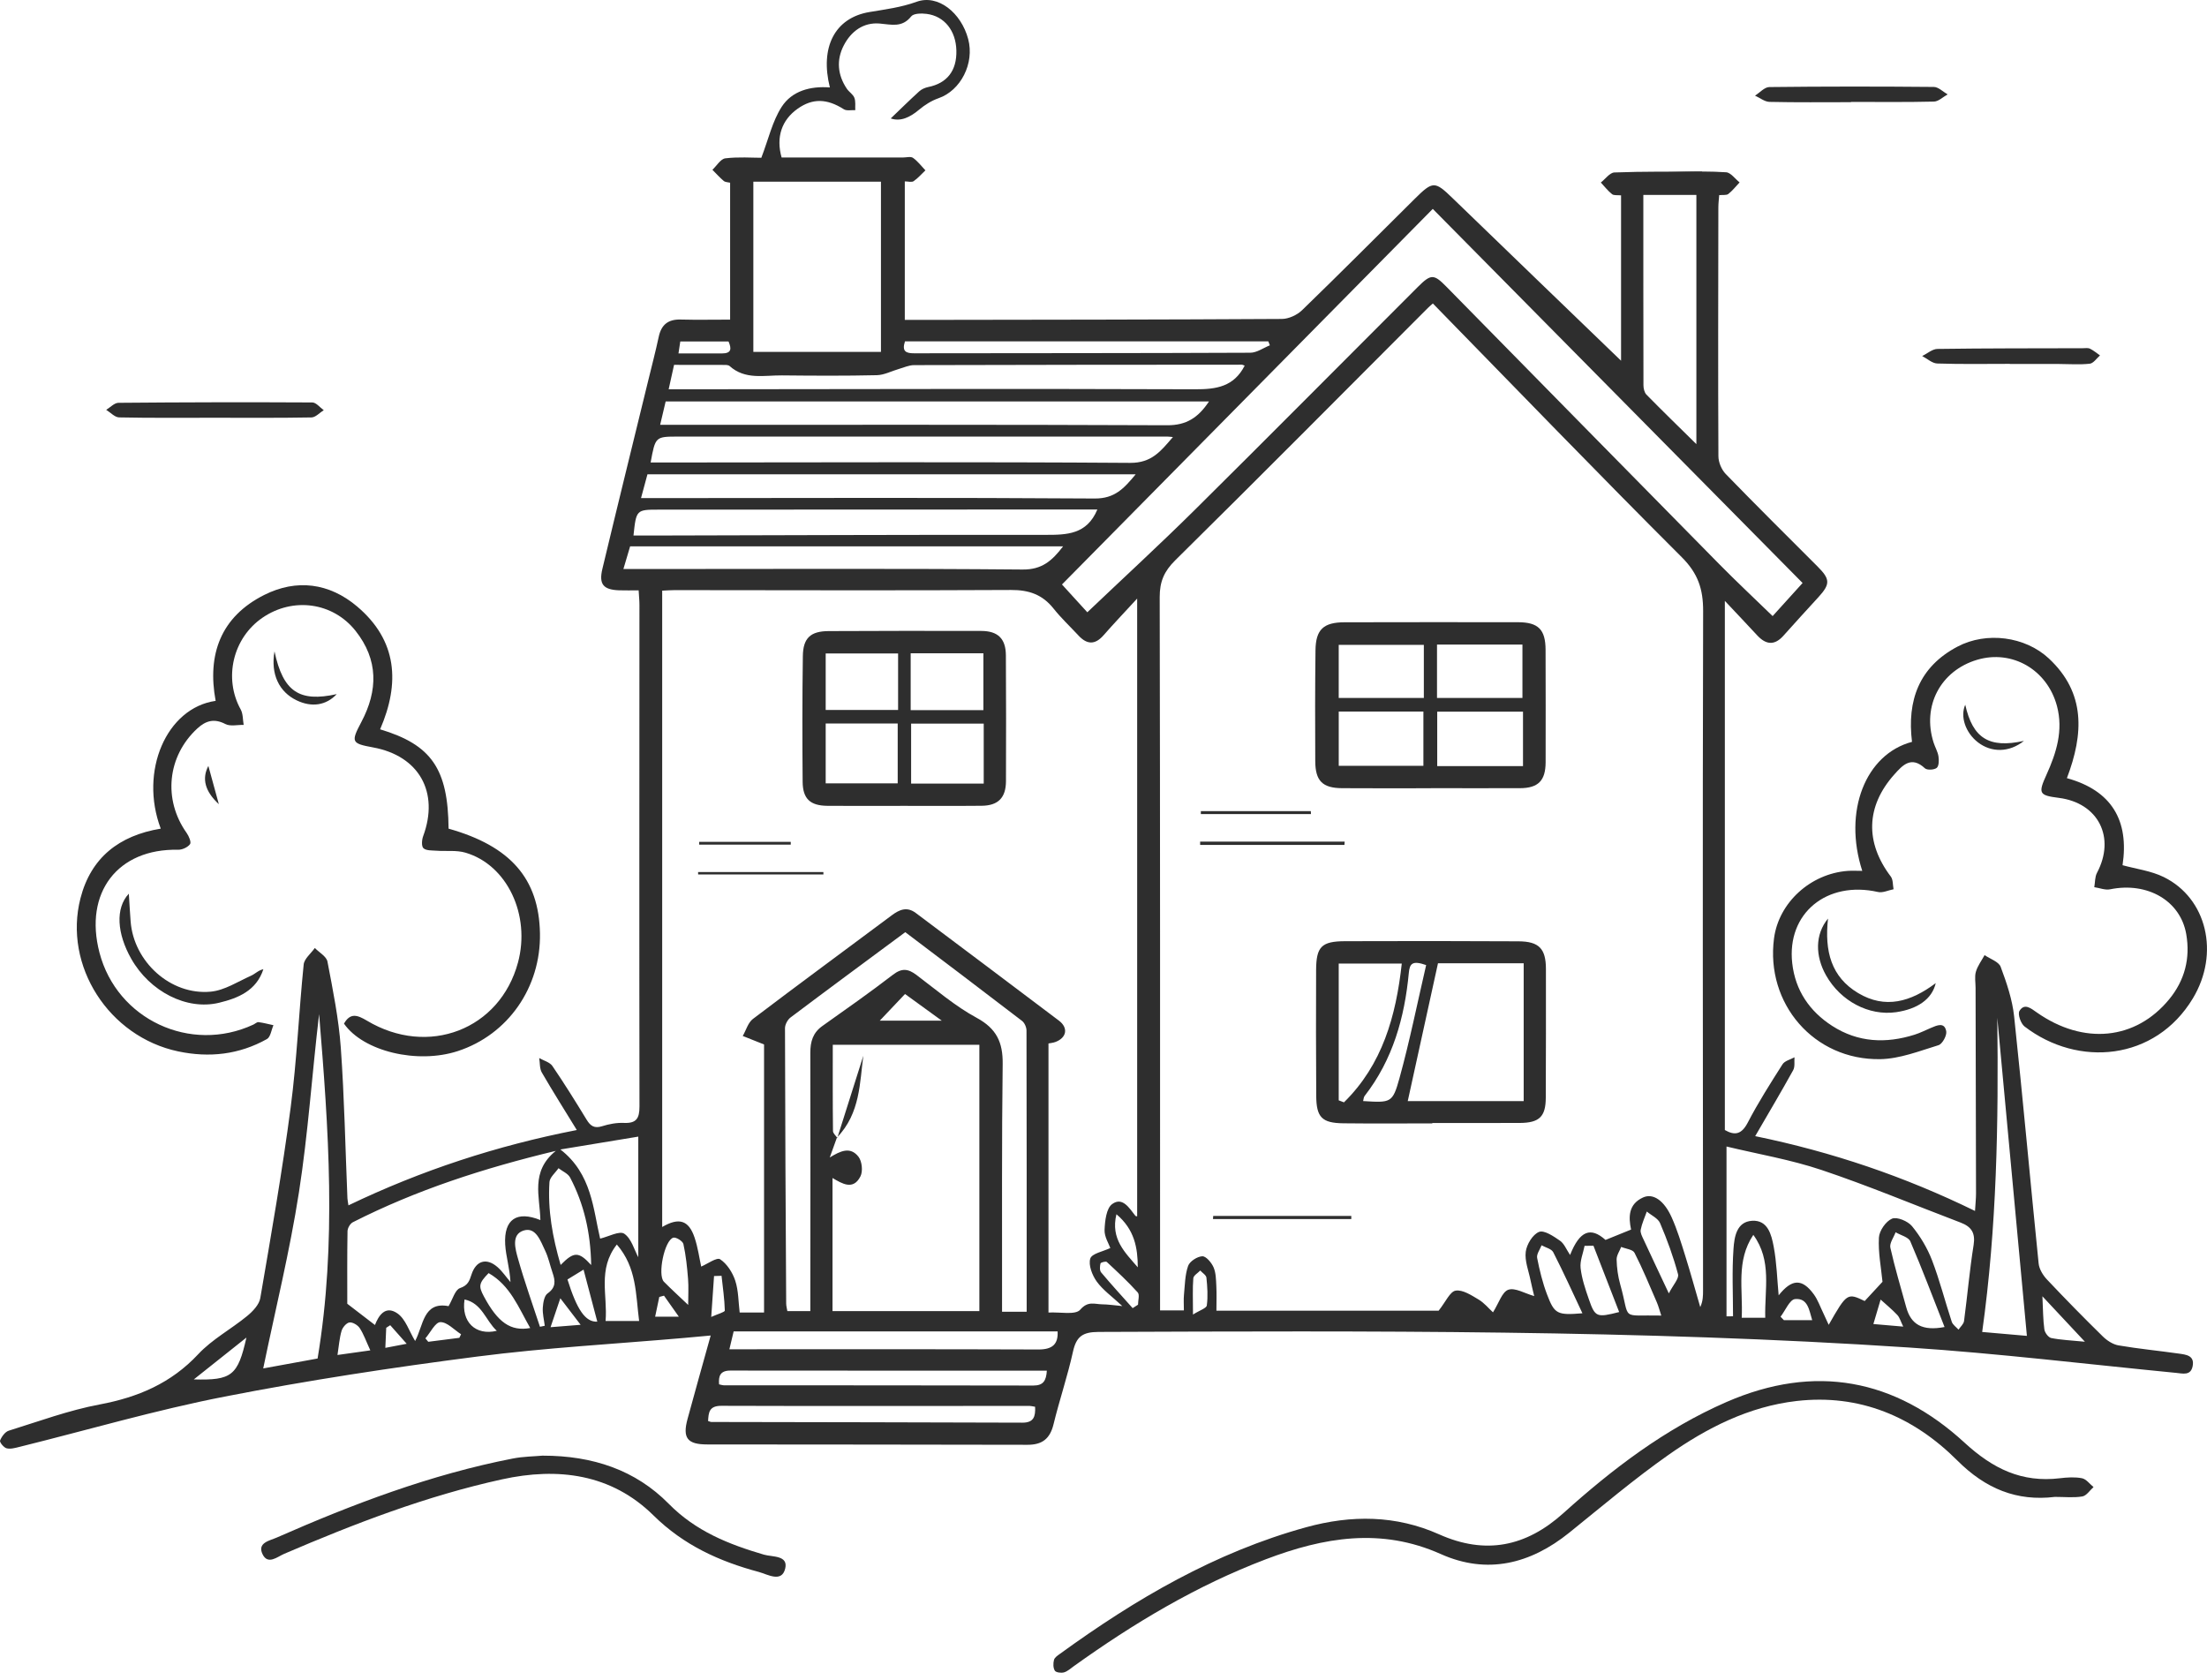 <?xml version="1.0" encoding="UTF-8"?> <svg xmlns="http://www.w3.org/2000/svg" width="243" height="185" viewBox="0 0 243 185" fill="none"> <g clip-path="url(#clip0_409_1155)"> <path d="M189.292 21.465C189.26 21.911 189.198 22.38 189.198 22.853C189.185 31.979 189.158 41.101 189.204 50.227C189.204 50.888 189.547 51.709 190.008 52.185C193.339 55.62 196.738 58.987 200.119 62.37C201.523 63.775 201.539 64.303 200.2 65.766C198.917 67.171 197.63 68.569 196.366 69.99C195.373 71.105 194.433 70.987 193.476 69.954C192.379 68.768 191.265 67.598 189.913 66.157V124.418C191.036 125.063 191.768 124.88 192.434 123.603C193.584 121.393 194.926 119.281 196.265 117.179C196.507 116.798 197.13 116.661 197.581 116.41C197.542 116.889 197.65 117.446 197.437 117.828C196.128 120.194 194.75 122.518 193.254 125.092C201.748 126.839 209.681 129.528 217.457 133.328C217.503 132.539 217.568 131.976 217.568 131.412C217.558 123.864 217.539 116.315 217.519 108.771C217.519 108.174 217.395 107.539 217.555 106.988C217.744 106.339 218.182 105.766 218.512 105.159C219.123 105.583 220.066 105.88 220.282 106.45C220.942 108.213 221.565 110.055 221.765 111.912C222.731 120.973 223.541 130.046 224.462 139.11C224.524 139.729 224.939 140.407 225.38 140.876C227.388 143.008 229.443 145.1 231.533 147.15C231.997 147.603 232.646 148.027 233.264 148.131C235.455 148.506 237.676 148.718 239.88 149.031C240.674 149.145 241.657 149.226 241.419 150.422C241.206 151.482 240.36 151.231 239.586 151.156C229.795 150.201 220.021 149.014 210.21 148.366C180.484 146.397 150.713 146.538 120.945 146.648C119.187 146.655 118.505 147.167 118.139 148.822C117.545 151.514 116.65 154.138 115.997 156.82C115.611 158.401 114.759 159.079 113.136 159.075C101.379 159.043 89.625 159.053 77.868 159.036C75.673 159.036 75.131 158.326 75.703 156.224C76.509 153.255 77.345 150.292 78.25 147.043C77.146 147.144 76.215 147.232 75.285 147.313C67.701 147.975 60.089 148.385 52.548 149.36C43.237 150.559 33.939 151.97 24.729 153.77C17.133 155.252 9.674 157.439 2.149 159.304C1.682 159.418 1.159 159.571 0.725 159.46C0.415 159.382 -0.062 158.789 0.007 158.609C0.176 158.179 0.559 157.648 0.967 157.521C4.282 156.491 7.57 155.275 10.964 154.636C15.199 153.841 18.831 152.303 21.829 149.096C23.364 147.453 25.454 146.339 27.215 144.892C27.832 144.383 28.534 143.65 28.658 142.926C29.857 135.936 31.081 128.948 32.005 121.918C32.691 116.707 32.904 111.433 33.436 106.196C33.501 105.554 34.239 104.98 34.664 104.374C35.147 104.873 35.947 105.306 36.055 105.876C36.653 109.008 37.293 112.16 37.522 115.334C37.917 120.855 38.021 126.396 38.253 131.93C38.263 132.129 38.309 132.328 38.364 132.712C46.405 128.853 54.71 126.135 63.508 124.418C62.169 122.231 60.872 120.184 59.657 118.085C59.403 117.645 59.458 117.029 59.37 116.495C59.863 116.778 60.533 116.948 60.823 117.371C62.139 119.298 63.371 121.282 64.586 123.274C65.007 123.968 65.435 124.268 66.287 124.001C67.055 123.759 67.897 123.6 68.694 123.635C70.066 123.697 70.412 123.14 70.409 121.823C70.379 103.412 70.402 84.998 70.405 66.587C70.405 66.112 70.353 65.636 70.317 64.997C69.54 64.997 68.848 65.02 68.159 64.994C66.431 64.928 65.918 64.335 66.326 62.628C67.976 55.734 69.674 48.851 71.356 41.965C71.754 40.335 72.179 38.712 72.531 37.073C72.819 35.743 73.57 35.146 74.938 35.182C76.718 35.228 78.501 35.192 80.389 35.192V20.115C80.151 20.057 79.857 20.066 79.687 19.923C79.243 19.548 78.851 19.108 78.439 18.694C78.913 18.254 79.347 17.495 79.863 17.433C81.307 17.257 82.79 17.371 83.825 17.371C84.609 15.331 85.04 13.359 86.062 11.769C87.198 10.002 89.233 9.461 91.372 9.627C90.268 5.224 91.895 1.968 95.726 1.326C97.489 1.03 99.191 0.821 100.922 0.195C103.279 -0.659 105.833 1.408 106.601 4.299C107.316 6.984 105.775 9.97 103.338 10.814C102.568 11.081 101.823 11.55 101.196 12.078C100.177 12.935 99.145 13.411 98.074 13.04C99.099 12.059 100.131 11.039 101.206 10.061C101.467 9.823 101.843 9.657 102.189 9.585C104.276 9.168 105.36 7.783 105.301 5.55C105.246 3.38 103.985 1.776 102.022 1.528C101.46 1.457 100.595 1.466 100.327 1.805C99.318 3.073 98.149 2.702 96.852 2.591C95.059 2.438 93.704 3.458 92.907 4.993C92.074 6.593 92.215 8.252 93.243 9.774C93.485 10.129 93.926 10.387 94.07 10.765C94.227 11.172 94.145 11.671 94.168 12.13C93.743 12.104 93.221 12.228 92.91 12.029C91.055 10.85 89.481 10.797 87.819 11.974C86.065 13.216 85.425 15.109 86.059 17.342C90.49 17.342 94.948 17.342 99.406 17.342C99.788 17.342 100.272 17.202 100.526 17.381C101.046 17.746 101.444 18.287 101.892 18.756C101.464 19.16 101.072 19.62 100.592 19.949C100.383 20.092 99.991 19.972 99.622 19.972V35.221C100.295 35.221 100.879 35.221 101.46 35.221C114.687 35.202 127.911 35.195 141.137 35.117C141.892 35.114 142.819 34.684 143.368 34.149C147.545 30.101 151.65 25.979 155.778 21.882C157.774 19.903 157.986 19.93 159.952 21.833C166.199 27.882 172.467 33.908 178.486 39.716V21.51C178.087 21.468 177.695 21.54 177.493 21.377C177.032 21.012 176.663 20.529 176.258 20.096C176.755 19.711 177.241 19.007 177.754 18.988C180.961 18.87 184.175 18.906 187.385 18.893M92.192 125.288L92.15 125.246C91.885 125.979 91.62 126.712 91.359 127.442C92.535 126.722 93.616 126.204 94.52 127.357C94.912 127.856 95.027 128.958 94.739 129.521C93.942 131.096 92.705 130.313 91.663 129.701V144.357H107.832V115.035H91.692C91.692 118.255 91.679 121.39 91.715 124.525C91.715 124.783 92.025 125.034 92.192 125.288ZM157.764 33.413C157.509 33.641 157.346 33.774 157.199 33.924C147.943 43.193 138.717 52.492 129.397 61.692C128.169 62.905 127.685 64.045 127.688 65.737C127.741 91.314 127.728 116.892 127.728 142.47C127.728 143.05 127.728 143.63 127.728 144.279H130.35C130.35 143.627 130.308 143.086 130.36 142.555C130.464 141.486 130.468 140.368 130.817 139.377C130.994 138.875 131.823 138.344 132.378 138.318C132.786 138.298 133.391 139.015 133.616 139.53C133.884 140.146 133.887 140.896 133.923 141.593C133.969 142.49 133.933 143.389 133.933 144.308H158.401C159.188 143.321 159.648 142.203 160.272 142.102C161.043 141.975 162.003 142.607 162.787 143.073C163.427 143.454 163.923 144.07 164.384 144.491C165.034 143.464 165.383 142.245 166.072 142.004C166.817 141.747 167.878 142.408 168.923 142.701C168.783 142.102 168.636 141.538 168.521 140.971C168.309 139.918 167.862 138.83 167.992 137.816C168.097 137.005 168.763 135.909 169.455 135.636C170.02 135.414 171.062 136.118 171.761 136.604C172.231 136.93 172.473 137.588 172.872 138.175C173.946 135.469 175.151 135.069 176.774 136.519C177.774 136.115 178.672 135.75 179.589 135.378C179.289 133.977 179.299 132.572 180.912 131.842C182.006 131.347 183.215 132.155 184.057 134.032C184.674 135.404 185.112 136.864 185.563 138.305C186.144 140.163 186.66 142.043 187.205 143.914C187.512 143.249 187.512 142.656 187.512 142.063C187.499 117.137 187.454 92.211 187.522 67.288C187.529 64.857 186.957 63.133 185.171 61.35C175.981 52.175 166.964 42.825 157.764 33.413ZM84.132 114.999C83.178 114.621 82.479 114.344 81.78 114.063C82.146 113.428 82.362 112.594 82.901 112.186C87.963 108.347 93.087 104.583 98.181 100.782C99.034 100.147 99.857 99.788 100.837 100.525C106.088 104.475 111.359 108.406 116.594 112.375C117.653 113.177 117.437 114.262 116.212 114.722C115.941 114.823 115.644 114.846 115.442 114.888V144.514C116.722 144.439 118.407 144.813 118.936 144.201C119.788 143.21 120.523 143.598 121.349 143.608C121.999 143.614 122.649 143.715 123.57 143.8C122.434 142.741 121.425 142.033 120.749 141.091C120.252 140.397 119.821 139.279 120.046 138.566C120.223 138.012 121.457 137.793 122.251 137.409C122.091 136.949 121.588 136.173 121.617 135.421C121.656 134.43 121.81 133.032 122.46 132.566C123.596 131.747 124.338 133.009 125.007 133.859C125.056 133.921 125.19 133.915 125.206 133.918V65.903C123.753 67.484 122.6 68.693 121.503 69.948C120.572 71.01 119.687 70.981 118.756 69.983C117.832 68.989 116.833 68.051 115.99 66.992C114.772 65.463 113.289 64.948 111.323 64.958C98.972 65.026 86.617 64.981 74.266 64.974C73.844 64.974 73.42 65.01 72.91 65.033V135.095C74.755 134.009 75.833 134.348 76.473 136.252C76.846 137.356 77.002 138.533 77.205 139.452C77.894 139.162 78.923 138.406 79.288 138.647C80.046 139.146 80.66 140.11 80.954 141.003C81.317 142.108 81.297 143.337 81.441 144.51H84.125V114.995L84.132 114.999ZM119.717 67.415C123.691 63.635 127.692 59.962 131.549 56.142C139.772 48.001 147.914 39.778 156.101 31.601C157.568 30.134 157.875 30.163 159.266 31.578C169.282 41.769 179.296 51.967 189.325 62.142C191.219 64.065 193.192 65.906 195.174 67.832C196.239 66.656 197.32 65.46 198.473 64.189C184.926 50.487 171.431 36.835 157.754 23C144.041 36.89 130.429 50.679 116.928 64.352C117.862 65.378 118.946 66.568 119.72 67.415H119.717ZM190.089 144.931C190.331 144.931 190.573 144.931 190.814 144.927C190.814 142.447 190.687 139.961 190.866 137.493C190.958 136.216 191.19 134.508 192.921 134.41C194.652 134.312 195.043 135.952 195.288 137.242C195.625 139.019 195.671 140.854 195.837 142.62C197.287 140.801 198.417 140.736 199.714 142.516C200.151 143.119 200.403 143.855 200.733 144.533C200.925 144.934 201.105 145.341 201.347 145.866C203.345 142.363 203.401 142.33 205.311 143.246C206 142.499 206.65 141.799 207.271 141.127C207.121 139.582 206.787 137.914 206.876 136.265C206.915 135.512 207.637 134.469 208.316 134.179C208.861 133.947 210.063 134.449 210.517 135C211.428 136.111 212.206 137.409 212.722 138.751C213.571 140.961 214.152 143.275 214.897 145.53C215.008 145.863 215.386 146.111 215.641 146.397C215.85 146.081 216.203 145.785 216.249 145.449C216.621 142.659 216.859 139.85 217.304 137.07C217.516 135.73 217.042 135.056 215.873 134.609C210.769 132.67 205.723 130.548 200.55 128.814C197.137 127.67 193.541 127.064 190.096 126.233V144.931H190.089ZM82.946 38.745H96.996V20.005H82.946V38.745ZM113.041 144.426C113.041 133.977 113.048 123.72 113.022 113.464C113.022 113.102 112.809 112.616 112.528 112.401C108.273 109.132 103.988 105.899 99.674 102.634C95.396 105.805 91.202 108.894 87.042 112.026C86.715 112.271 86.431 112.809 86.431 113.206C86.447 123.303 86.503 133.403 86.562 143.5C86.562 143.806 86.653 144.113 86.692 144.357H89.22C89.22 143.425 89.22 142.613 89.22 141.805C89.223 133.172 89.243 124.538 89.22 115.905C89.22 114.676 89.507 113.698 90.559 112.955C93.172 111.104 95.794 109.259 98.332 107.31C99.305 106.561 100.001 106.665 100.902 107.34C103.07 108.973 105.161 110.778 107.528 112.059C109.726 113.249 110.428 114.761 110.399 117.143C110.291 125.614 110.34 134.084 110.33 142.555C110.33 143.177 110.33 143.8 110.33 144.426H113.041ZM61.186 126.715C53.214 128.632 45.83 131.027 38.851 134.57C38.553 134.72 38.269 135.215 38.263 135.557C38.217 138.315 38.237 141.075 38.237 143.546C39.226 144.305 40.248 145.09 41.284 145.886C41.659 144.918 42.397 143.663 43.759 144.608C44.657 145.231 45.053 146.573 45.706 147.646C46.627 145.961 46.575 143.272 49.39 143.81C49.85 143.034 50.105 142.007 50.65 141.822C51.522 141.522 51.685 141.033 51.917 140.319C52.42 138.784 53.573 138.461 54.772 139.504C55.317 139.98 55.732 140.606 56.206 141.163C56.13 139.648 55.703 138.344 55.624 137.021C55.464 134.251 56.898 133.279 59.498 134.332C59.452 131.754 58.371 128.994 61.189 126.719L61.186 126.715ZM133.12 44.2H73.292C73.077 45.113 72.878 45.957 72.685 46.775C91.431 46.775 109.978 46.742 128.525 46.821C130.644 46.831 131.947 45.96 133.116 44.2H133.12ZM71.637 50.921C72.355 50.921 72.95 50.921 73.544 50.921C90.507 50.914 107.47 50.846 124.432 50.963C126.817 50.979 127.816 49.659 129.145 48.118C128.792 48.089 128.636 48.066 128.482 48.066C110.539 48.066 92.6 48.066 74.658 48.069C72.159 48.069 72.159 48.079 71.637 50.921ZM180.938 21.465C180.938 28.534 180.935 35.476 180.951 42.418C180.951 42.766 181.053 43.216 181.278 43.447C183.041 45.243 184.847 46.997 186.778 48.9V21.465H180.935H180.938ZM120.82 56.096C120.402 56.096 119.978 56.096 119.557 56.096C103.893 56.099 88.227 56.106 72.564 56.112C70.053 56.112 70.053 56.122 69.749 58.964C70.458 58.964 71.153 58.964 71.846 58.964C86.258 58.932 100.673 58.87 115.086 58.889C117.466 58.893 119.671 58.857 120.824 56.096H120.82ZM137.045 40.26C136.915 40.214 136.82 40.153 136.725 40.153C124.697 40.159 112.672 40.166 100.644 40.201C100.086 40.201 99.52 40.465 98.965 40.625C98.155 40.856 97.359 41.29 96.545 41.309C93.064 41.388 89.579 41.368 86.098 41.332C84.129 41.313 82.048 41.844 80.334 40.302C80.167 40.153 79.814 40.182 79.546 40.179C77.809 40.169 76.072 40.172 74.217 40.172C74.021 41.055 73.841 41.867 73.622 42.861C74.347 42.861 74.883 42.861 75.418 42.861C94.138 42.844 112.858 42.792 131.578 42.861C133.923 42.871 135.853 42.577 137.045 40.26ZM70.582 54.842C71.385 54.842 71.976 54.842 72.571 54.842C88.557 54.835 104.54 54.776 120.526 54.887C122.741 54.903 123.76 53.773 125.043 52.224H71.287C71.059 53.065 70.85 53.841 70.579 54.842H70.582ZM28.981 150.667C30.761 150.341 32.868 149.956 34.968 149.575C37.09 136.845 36.173 124.255 35.134 111.658C34.36 118.202 33.926 124.792 32.913 131.291C31.904 137.78 30.32 144.184 28.981 150.667ZM117.052 60.154H69.38L68.639 62.65C70.062 62.65 71.258 62.65 72.45 62.65C85.83 62.65 99.21 62.585 112.59 62.706C114.72 62.725 115.824 61.757 117.052 60.154ZM80.304 148.558C91.82 148.558 103.074 148.539 114.328 148.581C115.866 148.588 116.523 148.007 116.447 146.59H80.778C80.608 147.294 80.474 147.861 80.308 148.558H80.304ZM223.169 147.082C222.068 135.251 220.991 123.655 219.91 112.059C220.05 123.616 219.861 135.121 218.247 146.652C219.838 146.792 221.34 146.922 223.166 147.082H223.169ZM113.969 154.887C113.665 154.839 113.508 154.793 113.351 154.793C102.045 154.796 90.739 154.822 79.432 154.783C78.074 154.78 78.015 155.513 77.963 156.458C78.129 156.507 78.234 156.563 78.335 156.563C89.749 156.585 101.163 156.598 112.581 156.638C113.818 156.641 114.024 155.966 113.969 154.884V154.887ZM66.078 136.375C66.999 136.157 68.214 135.486 68.733 135.834C69.527 136.372 69.837 137.614 70.278 138.422V125.144C67.339 125.63 64.553 126.086 61.702 126.559C65.18 129.254 65.307 133.165 66.078 136.375ZM115.262 150.911C103.56 150.911 91.993 150.918 80.425 150.902C79.298 150.902 79.096 151.491 79.174 152.42C79.4 152.466 79.556 152.525 79.716 152.525C91.072 152.531 102.424 152.525 113.779 152.551C114.877 152.551 115.193 152.016 115.262 150.908V150.911ZM99.641 37.584C99.272 38.718 99.782 38.898 100.654 38.898C112.992 38.878 125.327 38.891 137.666 38.836C138.384 38.833 139.099 38.305 139.818 38.021L139.648 37.584H99.645H99.641ZM65.092 139.279C65.026 135.668 64.292 132.556 62.773 129.652C62.541 129.209 61.931 128.961 61.493 128.622C61.147 129.13 60.533 129.623 60.497 130.154C60.298 133.234 60.84 136.232 61.728 139.273C63.188 137.793 63.704 137.767 65.089 139.279H65.092ZM214.103 146.107C212.826 142.861 211.654 139.742 210.337 136.682C210.132 136.203 209.273 136.004 208.714 135.675C208.505 136.245 208.025 136.874 208.136 137.373C208.626 139.576 209.286 141.743 209.883 143.927C210.409 145.853 211.676 146.57 214.106 146.107H214.103ZM59.452 146.081L59.981 145.97C59.899 145.306 59.723 144.634 59.765 143.976C59.801 143.428 59.925 142.662 60.298 142.402C61.235 141.743 61.143 141.013 60.84 140.137C60.559 139.325 60.392 138.465 60.023 137.699C59.524 136.662 59.014 135.072 57.669 135.479C56.258 135.906 56.738 137.529 57.045 138.618C57.754 141.131 58.639 143.598 59.452 146.081ZM70.37 145.442C69.987 142.477 70.115 139.573 67.917 137.024C65.774 139.755 66.921 142.633 66.676 145.442H70.37ZM182.914 144.849C182.725 144.276 182.607 143.81 182.418 143.373C181.627 141.548 180.873 139.703 179.965 137.933C179.776 137.565 179.002 137.497 178.499 137.288C178.319 137.754 177.983 138.223 177.996 138.683C178.019 139.596 178.143 140.528 178.391 141.404C179.547 145.501 178.29 144.748 182.917 144.846L182.914 144.849ZM193.048 135.962C191.121 138.843 191.921 141.955 191.771 145.09H194.361C194.276 141.965 195.128 138.804 193.048 135.962ZM174.23 144.592C173.149 142.297 172.137 140.055 171.017 137.871C170.824 137.497 170.171 137.356 169.733 137.109C169.557 137.575 169.165 138.083 169.246 138.5C169.511 139.866 169.847 141.235 170.341 142.535C171.16 144.699 171.474 144.82 174.233 144.595L174.23 144.592ZM183.744 142.405C184.22 141.466 184.887 140.775 184.759 140.296C184.25 138.38 183.561 136.499 182.783 134.674C182.555 134.136 181.82 133.814 181.32 133.393C181.085 134.061 180.781 134.713 180.648 135.398C180.582 135.72 180.801 136.125 180.958 136.463C181.794 138.272 182.65 140.075 183.747 142.408L183.744 142.405ZM175.448 137.158C175.122 137.161 174.795 137.167 174.469 137.171C174.309 137.989 173.943 138.826 174.031 139.618C174.162 140.782 174.55 141.929 174.939 143.047C175.625 145.032 175.804 145.09 178.277 144.458C177.326 142.001 176.386 139.579 175.445 137.158H175.448ZM58.38 146.221C57.097 143.973 56.186 141.531 53.798 140.172C52.724 141.277 52.665 141.593 53.276 142.734C54.808 145.605 56.225 146.609 58.38 146.218V146.221ZM75.771 143.679C75.771 142.63 75.83 141.711 75.758 140.805C75.654 139.517 75.523 138.223 75.245 136.969C75.177 136.653 74.432 136.186 74.135 136.271C73.159 136.548 72.375 140.387 73.1 141.121C73.913 141.945 74.772 142.724 75.775 143.679H75.771ZM96.869 112.375H103.691C102.185 111.283 100.941 110.381 99.648 109.442C98.704 110.439 97.871 111.316 96.869 112.375ZM27.133 147.268C25.281 148.741 23.426 150.214 21.339 151.876C25.516 151.99 26.186 151.475 27.133 147.268ZM224.877 142.724C224.952 144.246 224.946 145.319 225.093 146.371C225.142 146.73 225.537 147.258 225.85 147.32C226.931 147.535 228.045 147.577 229.557 147.727C227.918 145.977 226.549 144.514 224.877 142.724ZM62.482 140.876C63.531 144.217 64.452 145.583 65.765 145.517C65.272 143.65 64.791 141.825 64.252 139.788C63.42 140.296 62.94 140.593 62.479 140.873L62.482 140.876ZM124.71 144.028L125.301 143.65C125.301 143.19 125.497 142.555 125.269 142.301C124.204 141.118 123.031 140.029 121.862 138.944C121.758 138.846 121.196 138.996 121.17 139.107C121.095 139.42 121.062 139.879 121.238 140.091C122.362 141.434 123.547 142.721 124.71 144.028ZM40.774 148.679C40.301 147.652 40.039 146.883 39.605 146.225C39.386 145.892 38.825 145.557 38.475 145.605C38.139 145.654 37.718 146.153 37.606 146.534C37.371 147.336 37.316 148.19 37.159 149.187C38.416 149.011 39.448 148.865 40.771 148.679H40.774ZM125.275 139.534C125.268 137.392 124.919 135.368 122.924 133.69C122.257 136.428 123.894 137.917 125.275 139.534ZM74.703 38.914C76.441 38.914 77.956 38.907 79.471 38.914C80.588 38.92 80.539 38.357 80.216 37.597H74.903C74.84 38.008 74.785 38.37 74.703 38.911V38.914ZM51.15 143.073C50.768 145.54 52.358 147.088 54.7 146.524C53.465 145.394 53.09 143.497 51.15 143.073ZM131.35 144.735C132.104 144.259 132.832 144.041 132.875 143.731C133.009 142.731 132.937 141.691 132.832 140.674C132.803 140.391 132.388 140.15 132.153 139.886C131.885 140.169 131.412 140.433 131.389 140.736C131.297 141.854 131.353 142.982 131.353 144.732L131.35 144.735ZM206.265 145.778C207.578 145.892 208.466 145.967 209.554 146.062C209.279 145.508 209.172 145.071 208.904 144.784C208.335 144.178 207.682 143.647 207.065 143.086C206.82 143.917 206.572 144.751 206.268 145.775L206.265 145.778ZM196.046 144.973C196.17 145.1 196.291 145.227 196.415 145.354H199.531C199.198 144.295 199.077 142.894 197.643 143.031C197.052 143.089 196.575 144.292 196.046 144.973ZM50.575 147.3C50.637 147.167 50.703 147.036 50.765 146.903C50.004 146.417 49.239 145.557 48.485 145.57C47.926 145.579 47.388 146.72 46.839 147.356C46.944 147.483 47.048 147.607 47.153 147.734C48.292 147.587 49.435 147.444 50.575 147.297V147.3ZM79.445 140.469L78.619 140.495C78.524 141.861 78.43 143.229 78.309 144.999C79.037 144.667 79.811 144.468 79.805 144.292C79.772 143.014 79.582 141.743 79.445 140.469ZM63.932 145.866C63.188 144.895 62.623 144.155 61.695 142.943C61.277 144.181 61 144.999 60.618 146.127C61.927 146.023 62.757 145.957 63.932 145.863V145.866ZM73.109 142.656L72.59 142.796C72.44 143.52 72.287 144.24 72.133 144.973H74.746C74.089 144.044 73.599 143.35 73.109 142.656ZM42.427 148.402C43.217 148.252 43.818 148.134 44.778 147.952C44.024 147.101 43.495 146.505 42.966 145.908L42.525 146.192C42.495 146.87 42.463 147.548 42.427 148.402Z" fill="#2E2E2E"></path> <path d="M17.698 91.233C15.317 84.913 18.325 77.942 23.743 77.166C22.793 72.053 24.308 67.907 29.092 65.505C32.652 63.716 36.248 64.182 39.308 66.763C43.769 70.528 44.05 75.227 41.852 80.299C47.522 82.003 49.331 84.656 49.39 91.236C56.209 93.156 59.341 96.741 59.452 102.764C59.563 108.712 55.934 113.917 50.412 115.725C45.951 117.185 40 115.761 37.874 112.704C38.567 111.485 39.341 111.743 40.392 112.372C47.143 116.416 55.046 113.353 57.032 105.977C58.439 100.75 55.843 95.222 51.245 93.879C50.242 93.586 49.112 93.746 48.044 93.664C47.551 93.628 46.924 93.668 46.623 93.39C46.392 93.179 46.441 92.468 46.591 92.064C48.384 87.224 46.143 83.222 41.081 82.293C38.7 81.856 38.616 81.706 39.785 79.497C41.63 76.013 41.666 72.643 39.151 69.462C36.656 66.31 32.27 65.714 28.916 68.002C25.631 70.241 24.599 74.68 26.503 78.115C26.767 78.594 26.728 79.243 26.829 79.813C26.15 79.796 25.36 79.999 24.817 79.718C23.586 79.079 22.662 79.344 21.725 80.207C18.416 83.261 17.936 88.032 20.552 91.712C20.8 92.061 21.081 92.732 20.924 92.944C20.666 93.293 20.062 93.57 19.608 93.56C12.959 93.413 9.223 98.282 10.954 104.892C12.877 112.241 20.964 116.025 27.887 112.815C28.083 112.724 28.286 112.518 28.465 112.541C29.017 112.61 29.563 112.76 30.108 112.877C29.876 113.398 29.788 114.181 29.39 114.402C26.329 116.116 23.047 116.481 19.621 115.761C11.992 114.151 6.953 106.336 8.86 98.902C10.01 94.43 13.103 91.999 17.691 91.236L17.698 91.233Z" fill="#2E2E2E"></path> <path d="M205.044 95.89C202.918 89.333 205.393 83.04 210.52 81.68C209.959 77.131 211.291 73.425 215.534 71.192C218.721 69.514 222.98 70.071 225.583 72.496C229.649 76.283 229.427 80.8 227.575 85.676C232.513 87.038 234.44 90.343 233.702 95.261C235.197 95.675 236.84 95.877 238.244 96.568C242.98 98.895 244.43 104.964 241.445 109.921C237.297 116.808 228.796 117.544 222.911 113.017C222.496 112.698 222.137 111.655 222.349 111.309C222.898 110.41 223.61 111.016 224.26 111.472C229.413 115.09 235.145 114.516 238.835 110.025C240.557 107.93 241.171 105.511 240.717 102.865C240.083 99.166 236.445 97.077 232.336 97.914C231.791 98.025 231.174 97.768 230.589 97.68C230.684 97.148 230.648 96.549 230.89 96.096C232.954 92.201 231.037 88.401 226.686 87.847C224.505 87.57 224.387 87.364 225.328 85.295C226.422 82.883 227.189 80.419 226.484 77.747C225.419 73.731 221.549 71.502 217.696 72.643C213.666 73.839 211.611 77.727 212.895 81.752C213.058 82.267 213.352 82.753 213.434 83.278C213.499 83.698 213.492 84.34 213.241 84.545C212.96 84.773 212.18 84.812 211.941 84.591C210.439 83.193 209.485 84.245 208.564 85.279C205.439 88.785 205.341 92.758 208.185 96.51C208.447 96.855 208.394 97.435 208.489 97.908C207.918 98.019 207.3 98.328 206.778 98.211C201.147 96.936 196.712 100.551 197.333 106.056C197.666 109.028 199.227 111.342 201.735 112.955C204.577 114.784 207.647 114.917 210.808 113.92C211.425 113.724 212.01 113.425 212.611 113.17C213.277 112.887 214.1 112.509 214.289 113.545C214.374 114.008 213.861 114.947 213.437 115.077C211.33 115.722 209.172 116.579 207.019 116.615C199.727 116.739 194.377 110.504 195.328 103.311C195.847 99.384 199.332 96.193 203.443 95.887C203.927 95.851 204.417 95.884 205.057 95.884L205.044 95.89Z" fill="#2E2E2E"></path> <path d="M226.259 164.811C222.055 165.323 218.617 163.912 215.511 160.806C210.69 155.986 204.759 153.45 197.797 154.255C192.552 154.861 187.917 157.221 183.678 160.206C179.913 162.859 176.382 165.848 172.79 168.745C168.502 172.203 163.734 173.383 158.646 171.108C152.045 168.159 145.742 169.263 139.377 171.678C131.751 174.573 124.838 178.718 118.24 183.444C117.888 183.695 117.548 184.017 117.15 184.132C116.839 184.22 116.268 184.148 116.141 183.943C115.948 183.636 115.951 183.124 116.052 182.75C116.124 182.482 116.47 182.261 116.732 182.072C125.04 176.046 133.799 170.912 143.806 168.155C148.799 166.78 153.698 166.812 158.459 168.937C163.574 171.219 168.035 170.29 172.127 166.607C177.555 161.722 183.319 157.319 190.089 154.366C199.831 150.119 208.659 151.817 216.304 158.841C219.439 161.722 222.611 163.26 226.801 162.758C227.607 162.66 228.457 162.605 229.237 162.758C229.707 162.853 230.086 163.39 230.507 163.729C230.099 164.091 229.73 164.684 229.273 164.762C228.323 164.922 227.323 164.811 226.255 164.811H226.259Z" fill="#2E2E2E"></path> <path d="M59.768 160.271C65.268 160.271 69.971 161.852 73.635 165.574C76.604 168.589 80.222 170.029 84.109 171.17C85.036 171.44 86.82 171.219 86.451 172.715C86.062 174.289 84.517 173.337 83.541 173.073C79.204 171.91 75.281 170.134 71.953 166.852C67.319 162.276 61.444 161.523 55.262 162.882C46.966 164.704 39.076 167.738 31.293 171.079C30.526 171.408 29.491 172.34 28.903 171.111C28.305 169.856 29.693 169.632 30.448 169.299C38.851 165.603 47.41 162.351 56.46 160.587C57.626 160.359 58.838 160.353 59.759 160.268L59.768 160.271Z" fill="#2E2E2E"></path> <path d="M23.544 45.996C20.069 45.996 16.591 46.029 13.116 45.957C12.636 45.947 12.165 45.413 11.692 45.123C12.143 44.855 12.59 44.354 13.041 44.35C20.157 44.288 27.27 44.272 34.386 44.311C34.808 44.311 35.229 44.865 35.647 45.162C35.196 45.439 34.752 45.95 34.298 45.96C30.715 46.026 27.13 45.996 23.544 45.996Z" fill="#2E2E2E"></path> <path d="M221.288 40.061C218.623 40.061 215.958 40.11 213.296 40.022C212.735 40.002 212.193 39.487 211.641 39.201C212.199 38.93 212.754 38.428 213.319 38.418C218.649 38.343 223.979 38.353 229.306 38.34C229.577 38.34 229.887 38.282 230.112 38.389C230.507 38.581 230.854 38.878 231.219 39.132C230.847 39.452 230.498 40.002 230.093 40.045C228.966 40.169 227.813 40.077 226.67 40.074C224.877 40.074 223.081 40.074 221.285 40.074V40.058L221.288 40.061Z" fill="#2E2E2E"></path> <path d="M203.803 11.25C200.811 11.25 197.82 11.286 194.828 11.218C194.293 11.205 193.767 10.768 193.234 10.53C193.76 10.201 194.279 9.591 194.809 9.585C200.844 9.516 206.882 9.516 212.918 9.572C213.43 9.575 213.937 10.106 214.443 10.393C213.94 10.67 213.443 11.172 212.937 11.185C209.894 11.26 206.846 11.221 203.799 11.221V11.247L203.803 11.25Z" fill="#2E2E2E"></path> <path d="M14.184 98.397C14.259 99.58 14.311 100.515 14.383 101.454C14.723 105.893 18.785 109.601 23.204 109.184C24.729 109.041 26.189 108.076 27.649 107.424C28.093 107.226 28.449 106.825 28.998 106.714C28.233 109.07 26.235 109.895 24.119 110.406C20.555 111.27 16.493 109.171 14.448 105.56C12.884 102.8 12.675 100.003 14.184 98.397Z" fill="#2E2E2E"></path> <path d="M201.274 101.125C200.87 104.758 201.637 107.574 204.593 109.341C207.568 111.117 210.376 110.315 213.133 108.242C212.728 110.015 211.108 111.104 208.773 111.443C205.781 111.873 202.659 110.234 201.052 107.382C199.864 105.273 199.821 102.891 201.278 101.128L201.274 101.125Z" fill="#2E2E2E"></path> <path d="M30.223 71.717C31.17 76.179 32.972 77.333 37.078 76.424C35.915 77.665 34.325 77.913 32.659 77.108C30.732 76.179 29.785 74.243 30.223 71.717Z" fill="#2E2E2E"></path> <path d="M222.846 81.573C221.222 82.87 219.263 82.874 217.784 81.736C216.409 80.677 215.804 78.891 216.382 77.594C217.202 81.263 218.985 82.427 222.846 81.573Z" fill="#2E2E2E"></path> <path d="M24.095 88.541C22.56 87.126 22.208 85.725 22.942 84.33C23.305 85.66 23.713 87.146 24.095 88.541Z" fill="#2E2E2E"></path> <path d="M157.555 86.788C154.292 86.788 151.03 86.807 147.767 86.781C145.611 86.765 144.828 85.983 144.815 83.815C144.792 79.745 144.792 75.677 144.841 71.607C144.867 69.309 145.719 68.517 148.048 68.514C154.41 68.501 160.772 68.497 167.133 68.507C169.374 68.51 170.167 69.309 170.174 71.545C170.187 75.668 170.19 79.794 170.18 83.916C170.174 85.96 169.364 86.775 167.342 86.781C164.08 86.791 160.817 86.781 157.555 86.781V86.788ZM167.689 84.35V78.353H158.244V84.35H167.689ZM158.221 70.971V76.847H167.627V70.971H158.221ZM156.722 84.32V78.34H147.401V84.32H156.722ZM147.398 71V76.844H156.771V71H147.398Z" fill="#2E2E2E"></path> <path d="M157.705 123.688C154.442 123.688 151.18 123.717 147.917 123.678C145.54 123.649 144.936 123.016 144.922 120.644C144.9 116.032 144.883 111.417 144.909 106.805C144.922 104.221 145.51 103.637 148.107 103.628C154.469 103.605 160.83 103.605 167.192 103.641C169.456 103.654 170.21 104.449 170.213 106.691C170.223 111.414 170.213 116.133 170.197 120.855C170.19 122.951 169.485 123.629 167.326 123.639C164.119 123.652 160.909 123.642 157.702 123.642V123.688H157.705ZM167.764 121.237V106.056H158.329C157.199 111.215 156.095 116.24 154.998 121.237H167.761H167.764ZM147.395 121.149C147.587 121.224 147.78 121.295 147.976 121.37C152.209 117.215 153.704 111.88 154.341 106.091H147.398V121.149H147.395ZM157.026 106.258C155.52 105.73 155.216 106.078 155.118 107.108C154.655 112.033 153.355 116.68 150.249 120.67C150.141 120.807 150.141 121.028 150.086 121.23C153.139 121.413 153.325 121.465 154.09 118.701C155.22 114.604 156.059 110.423 157.026 106.254V106.258Z" fill="#2E2E2E"></path> <path d="M148.028 93.029H132.14V92.664H148.054C148.044 92.785 148.038 92.909 148.028 93.029Z" fill="#2E2E2E"></path> <path d="M133.577 133.879H148.783V134.221H133.554C133.564 134.107 133.571 133.993 133.58 133.879H133.577Z" fill="#2E2E2E"></path> <path d="M144.341 89.629H132.218V89.31H144.328C144.331 89.418 144.335 89.522 144.341 89.629Z" fill="#2E2E2E"></path> <path d="M99.439 88.727C96.663 88.727 93.89 88.746 91.114 88.723C89.214 88.707 88.391 87.964 88.374 86.077C88.335 81.462 88.332 76.847 88.397 72.232C88.423 70.244 89.249 69.494 91.232 69.485C96.836 69.459 102.44 69.452 108.045 69.468C109.886 69.475 110.742 70.326 110.752 72.157C110.781 76.772 110.778 81.387 110.762 86.002C110.755 87.834 109.906 88.697 108.09 88.717C105.207 88.746 102.323 88.723 99.439 88.727ZM90.912 79.656V86.25H98.841V79.656H90.912ZM108.312 79.673H100.318V86.272H108.312V79.673ZM108.276 71.929H100.269V78.19H108.276V71.929ZM98.884 71.945H90.912V78.167H98.884V71.945Z" fill="#2E2E2E"></path> <path d="M76.862 96.014H90.657L90.663 96.278H76.868L76.862 96.014Z" fill="#2E2E2E"></path> <path d="M87.065 92.996H76.983V92.69H87.065V92.996Z" fill="#2E2E2E"></path> <path d="M92.192 125.288C93.188 122.146 94.181 119.008 95.056 116.241C94.658 119.128 94.743 122.58 92.149 125.246L92.192 125.288Z" fill="#2E2E2E"></path> <path d="M180.376 19.017C183.587 19.047 186.683 18.747 190.047 18.968C190.559 18.991 191.039 19.695 191.536 20.083C191.128 20.517 190.755 20.996 190.295 21.357C190.089 21.517 189.697 21.442 189.302 21.485" fill="#2E2E2E"></path> </g> <defs> <clipPath id="clip0_409_1155"> <rect width="242.999" height="184.168" fill="white"></rect> </clipPath> </defs> </svg> 